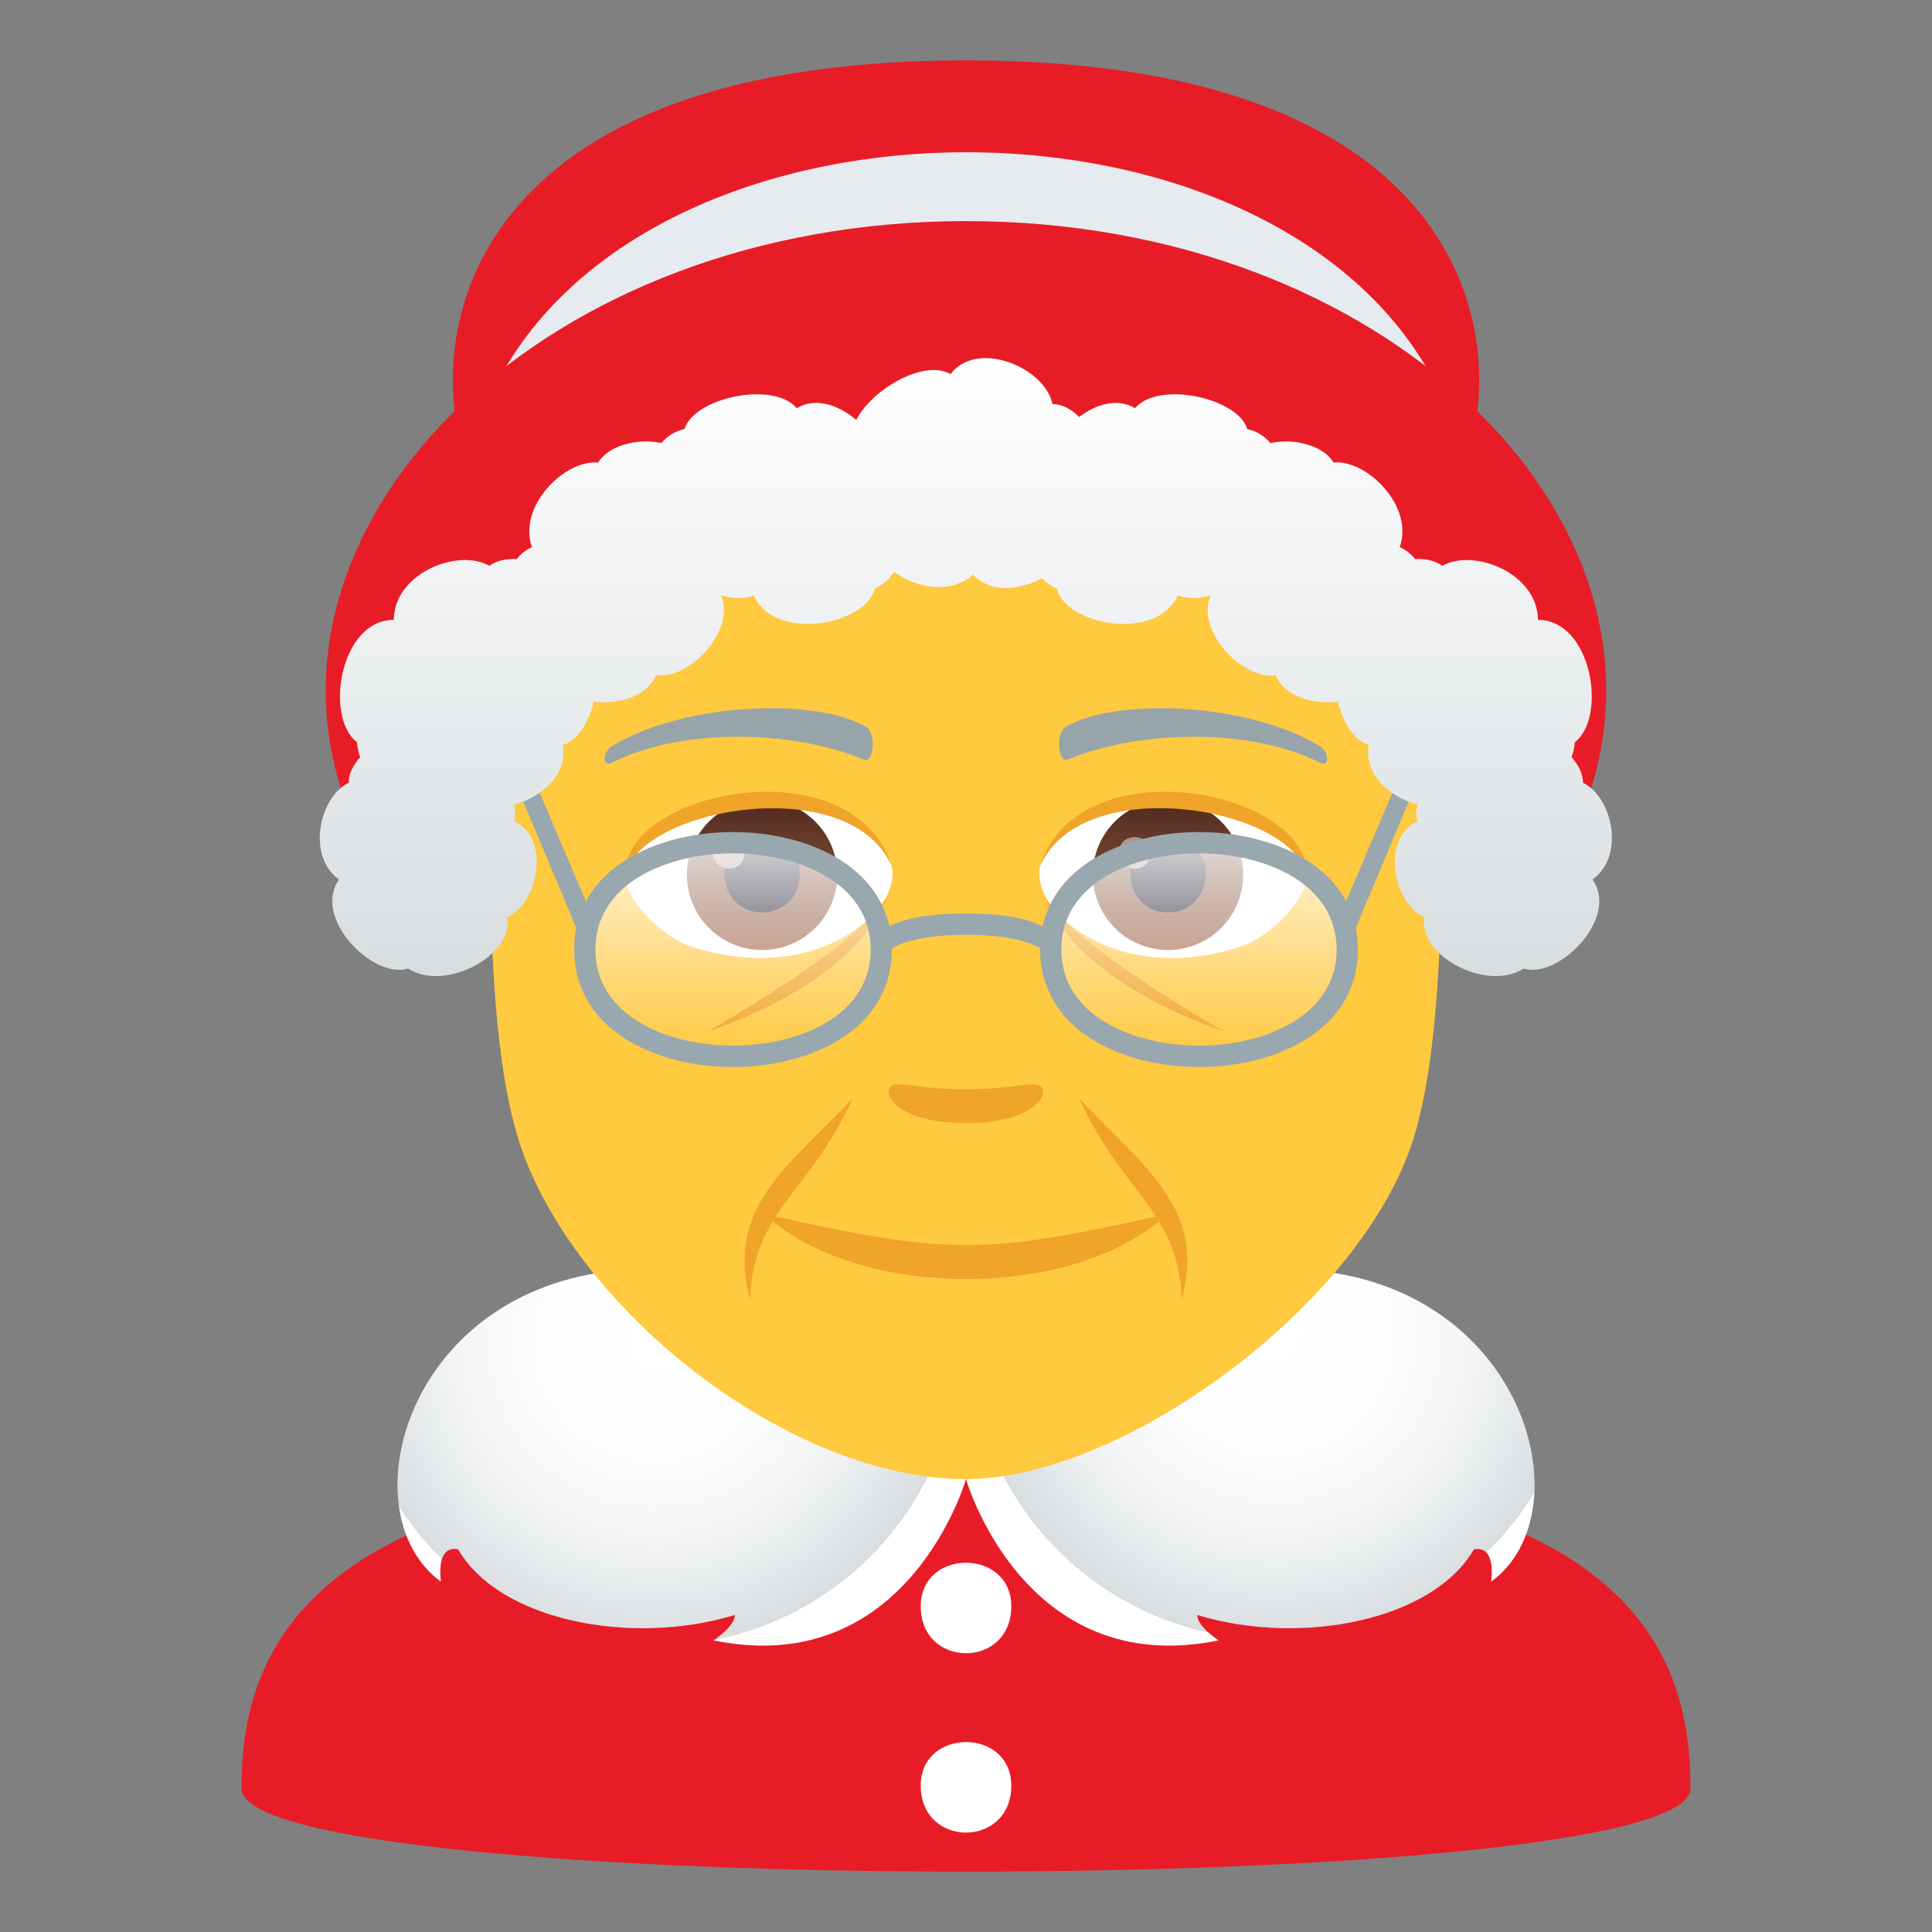 <?xml version="1.0" encoding="utf-8"?>
<!-- Generator: Adobe Illustrator 15.0.0, SVG Export Plug-In . SVG Version: 6.00 Build 0)  -->
<!DOCTYPE svg PUBLIC "-//W3C//DTD SVG 1.1//EN" "http://www.w3.org/Graphics/SVG/1.1/DTD/svg11.dtd">
<svg version="1.1" id="Layer_1" xmlns:x="http://ns.adobe.com/Extensibility/1.0/" xmlns:i="http://ns.adobe.com/AdobeIllustrator/10.0/" xmlns:graph="http://ns.adobe.com/Graphs/1.0/"
	 xmlns="http://www.w3.org/2000/svg" xmlns:xlink="http://www.w3.org/1999/xlink" xmlns:a="http://ns.adobe.com/AdobeSVGViewerExtensions/3.0/"
	 x="0px" y="0px" width="64px" height="64px" viewBox="0 0 64 64" enable-background="new 0 0 64 64" xml:space="preserve">
<rect x="0" y="0" width="64" height="64" fill="#808080" stroke="none"/>
<path fill="#E81C27" d="M12.254,51.503c2.402-1.457,12.246-5.324,12.246-5.324l15-0.033c0,0,9.913,3.892,12.301,5.354
	C55.271,53.616,56,56.508,56,59.24c0,3.68-48,3.68-48,0C8,56.503,8.774,53.612,12.254,51.503z"/>
<radialGradient id="SVGID_1_" cx="58.642" cy="62.264" r="15.576" gradientTransform="matrix(0.985 0.174 -0.174 0.985 -4.742 -27.315)" gradientUnits="userSpaceOnUse">
	<stop  offset="0" style="stop-color:#FFFFFF"/>
	<stop  offset="0.248" style="stop-color:#FCFDFD"/>
	<stop  offset="0.42" style="stop-color:#F3F5F6"/>
	<stop  offset="0.569" style="stop-color:#E4E7E9"/>
	<stop  offset="0.648" style="stop-color:#D8DDE0"/>
	<a:midPointStop  offset="0" style="stop-color:#FFFFFF"/>
	<a:midPointStop  offset="0.776" style="stop-color:#FFFFFF"/>
	<a:midPointStop  offset="0.648" style="stop-color:#D8DDE0"/>
</radialGradient>
<path fill="url(#SVGID_1_)" d="M43.158,42.055C37.152,47.051,32,48.998,32,48.998s1.908,6.664,8.367,5.342
	c-0.77-0.529-0.707-0.84-0.699-0.838c3.467,1.047,7.807,0.162,9.154-2.174c-0.014,0.01,0.723-0.262,0.574,1.066
	C52.549,50.107,50.537,42.488,43.158,42.055z"/>
<radialGradient id="SVGID_2_" cx="591.865" cy="24.233" r="15.575" gradientTransform="matrix(-0.985 0.174 0.174 0.985 600.463 -82.431)" gradientUnits="userSpaceOnUse">
	<stop  offset="0" style="stop-color:#FFFFFF"/>
	<stop  offset="0.248" style="stop-color:#FCFDFD"/>
	<stop  offset="0.42" style="stop-color:#F3F5F6"/>
	<stop  offset="0.569" style="stop-color:#E4E7E9"/>
	<stop  offset="0.648" style="stop-color:#D8DDE0"/>
	<a:midPointStop  offset="0" style="stop-color:#FFFFFF"/>
	<a:midPointStop  offset="0.776" style="stop-color:#FFFFFF"/>
	<a:midPointStop  offset="0.648" style="stop-color:#D8DDE0"/>
</radialGradient>
<path fill="url(#SVGID_2_)" d="M20.842,42.055C26.85,47.051,32,48.998,32,48.998s-1.908,6.664-8.365,5.342
	c0.77-0.529,0.707-0.84,0.699-0.838c-3.467,1.047-7.809,0.162-9.156-2.174c0.014,0.01-0.723-0.262-0.572,1.066
	C11.451,50.107,13.463,42.488,20.842,42.055z"/>
<path fill="#FFFFFF" d="M30.5,53.211c0,2.074,3,2.074,3,0C33.5,51.285,30.5,51.285,30.5,53.211z"/>
<path fill="#FFFFFF" d="M30.5,59.15c0,2.076,3,2.076,3,0C33.5,57.227,30.5,57.227,30.5,59.15z"/>
<path fill="#FFC940" d="M31.996,8.049c-11.127,0-16.488,8.961-15.818,20.484c0.137,2.316,0.113,6.084,0.918,8.947
	c1.555,5.541,8.832,11.518,14.9,11.518c5.289,0,13.348-5.977,14.9-11.518c0.805-2.863,0.781-6.631,0.92-8.947
	C48.484,17.01,43.127,8.049,31.996,8.049z"/>
<path fill="#97A5AA" d="M43.689,24.699c-2.389-1.426-6.68-1.6-8.375-0.629c-0.359,0.195-0.264,1.225,0.047,1.096
	c2.42-1.006,6.109-1.057,8.381,0.109C44.045,25.43,44.053,24.906,43.689,24.699z"/>
<path fill="#97A5AA" d="M20.301,24.699c2.391-1.426,6.68-1.6,8.379-0.629c0.361,0.195,0.264,1.225-0.049,1.096
	c-2.422-1.006-6.105-1.059-8.379,0.109C19.945,25.43,19.939,24.906,20.301,24.699z"/>
<path fill="#F0A429" d="M34.471,35.984c-0.262-0.184-0.877,0.1-2.475,0.1s-2.213-0.283-2.475-0.1
	c-0.314,0.221,0.186,1.219,2.475,1.219C34.283,37.203,34.785,36.207,34.471,35.984z"/>
<path fill="#F0A429" d="M34.613,29.656c1.039,2.984,5.918,4.5,5.918,4.5S35.406,31.271,34.613,29.656z"/>
<path fill="#F0A429" d="M23.465,34.156c0,0,4.863-1.484,5.916-4.5C28.588,31.271,23.465,34.156,23.465,34.156z"/>
<path id="Path_362_" fill="#FFFFFF" d="M29.535,28.645c0.156,0.717-0.262,1.619-1.568,2.385c-0.83,0.484-2.59,1.125-5.045,0.334
	c-1.1-0.355-2.256-1.658-2.23-2.438C21.764,26.395,28.049,25.488,29.535,28.645z"/>
<linearGradient id="Oval_1_" gradientUnits="userSpaceOnUse" x1="-424.58" y1="477.475" x2="-424.58" y2="478.233" gradientTransform="matrix(6.57 0 0 -6.57 2814.78 3168.528)">
	<stop  offset="0" style="stop-color:#A6694A"/>
	<stop  offset="1" style="stop-color:#4F2A1E"/>
	<a:midPointStop  offset="0" style="stop-color:#A6694A"/>
	<a:midPointStop  offset="0.5" style="stop-color:#A6694A"/>
	<a:midPointStop  offset="1" style="stop-color:#4F2A1E"/>
</linearGradient>
<circle id="Oval_56_" fill="url(#Oval_1_)" cx="25.246" cy="28.978" r="2.491"/>
<path id="Path_361_" fill="#1A1626" d="M24.002,28.932c0,1.725,2.492,1.725,2.492,0C26.494,27.332,24.002,27.332,24.002,28.932z"/>
<path id="Path_360_" fill="#AB968C" d="M23.623,28.236c0,0.721,1.045,0.721,1.045,0C24.668,27.564,23.623,27.564,23.623,28.236z"/>
<path id="Path_359_" fill="#F0A429" d="M29.555,28.738c-1.291-3.152-8.119-2.072-8.863,0.188
	C20.795,26.107,28.338,24.705,29.555,28.738z"/>
<path id="Path_358_" fill="#FFFFFF" d="M34.459,28.645c-0.156,0.717,0.262,1.619,1.568,2.385c0.83,0.484,2.59,1.125,5.045,0.334
	c1.102-0.354,2.256-1.658,2.23-2.438C42.232,26.395,35.945,25.488,34.459,28.645z"/>
<linearGradient id="Oval_2_" gradientUnits="userSpaceOnUse" x1="-425.232" y1="477.475" x2="-425.232" y2="478.233" gradientTransform="matrix(6.57 0 0 -6.57 2832.511 3168.528)">
	<stop  offset="0" style="stop-color:#A6694A"/>
	<stop  offset="1" style="stop-color:#4F2A1E"/>
	<a:midPointStop  offset="0" style="stop-color:#A6694A"/>
	<a:midPointStop  offset="0.5" style="stop-color:#A6694A"/>
	<a:midPointStop  offset="1" style="stop-color:#4F2A1E"/>
</linearGradient>
<circle id="Oval_55_" fill="url(#Oval_2_)" cx="38.691" cy="28.978" r="2.491"/>
<path id="Path_357_" fill="#1A1626" d="M37.447,28.932c0,1.725,2.492,1.725,2.492,0C39.939,27.332,37.447,27.332,37.447,28.932z"/>
<path id="Path_356_" fill="#AB968C" d="M37.068,28.236c0,0.721,1.045,0.721,1.045,0C38.113,27.564,37.068,27.564,37.068,28.236z"/>
<path id="Path_355_" fill="#F0A429" d="M34.439,28.738c1.291-3.15,8.115-2.086,8.863,0.188
	C43.199,26.107,35.658,24.705,34.439,28.738z"/>
<path fill="#F0A429" d="M25.326,40.221c3.051,2.842,10.246,2.883,13.342,0C32.574,41.576,31.5,41.596,25.326,40.221z"/>
<path fill="#F0A429" d="M28.244,36.385c-2.043,2.193-4.236,3.563-3.395,6.666C24.939,40.105,26.807,39.549,28.244,36.385z"/>
<path fill="#F0A429" d="M39.145,43.051c0.836-3.07-1.332-4.453-3.396-6.664C37.186,39.555,39.051,40.105,39.145,43.051z"/>
<linearGradient id="SVGID_3_" gradientUnits="userSpaceOnUse" x1="24.282" y1="34.929" x2="24.282" y2="27.98">
	<stop  offset="0" style="stop-color:#FFFFFF;stop-opacity:0"/>
	<stop  offset="1" style="stop-color:#FFFFFF"/>
	<a:midPointStop  offset="0" style="stop-color:#FFFFFF;stop-opacity:0"/>
	<a:midPointStop  offset="0.5" style="stop-color:#FFFFFF;stop-opacity:0"/>
	<a:midPointStop  offset="1" style="stop-color:#FFFFFF"/>
</linearGradient>
<path opacity="0.8" fill="url(#SVGID_3_)" d="M29.057,31.455c0,4.631-9.549,4.631-9.549,0C19.508,26.82,29.057,26.82,29.057,31.455z
	"/>
<linearGradient id="SVGID_4_" gradientUnits="userSpaceOnUse" x1="39.719" y1="34.929" x2="39.719" y2="27.98">
	<stop  offset="0" style="stop-color:#FFFFFF;stop-opacity:0"/>
	<stop  offset="1" style="stop-color:#FFFFFF"/>
	<a:midPointStop  offset="0" style="stop-color:#FFFFFF;stop-opacity:0"/>
	<a:midPointStop  offset="0.5" style="stop-color:#FFFFFF;stop-opacity:0"/>
	<a:midPointStop  offset="1" style="stop-color:#FFFFFF"/>
</linearGradient>
<path opacity="0.8" fill="url(#SVGID_4_)" d="M44.492,31.455c0,4.631-9.547,4.631-9.547,0C34.945,26.82,44.492,26.82,44.492,31.455z
	"/>
<polygon fill="#99A8AE" points="19.256,31.133 16.223,23.91 16.918,24.01 19.729,30.609 "/>
<polygon fill="#99A8AE" points="44.746,31.133 44.273,30.609 47.082,24.01 47.775,23.91 "/>
<path fill="#99A8AE" d="M34.955,31.238L34.924,31.9c0,0-0.166-0.932-2.924-0.932c-2.756,0-2.922,0.932-2.922,0.932l-0.033-0.662
	c0,0-0.115-0.975,2.955-0.975C35.072,30.264,34.955,31.238,34.955,31.238z"/>
<path fill="#99A8AE" d="M24.283,34.637c-2.195,0-4.561-0.996-4.561-3.182c0-2.189,2.365-3.186,4.561-3.186s4.561,0.996,4.561,3.186
	C28.844,33.641,26.479,34.637,24.283,34.637 M24.283,27.563c-2.533,0-5.262,1.217-5.262,3.893c0,2.674,2.729,3.891,5.262,3.891
	s5.26-1.217,5.26-3.891C29.543,28.779,26.816,27.563,24.283,27.563"/>
<path fill="#99A8AE" d="M39.719,34.637c-2.199,0-4.561-0.996-4.561-3.182c0-2.189,2.361-3.186,4.561-3.186
	c2.195,0,4.559,0.996,4.559,3.186C44.277,33.641,41.914,34.637,39.719,34.637 M39.719,27.563c-2.535,0-5.262,1.217-5.262,3.893
	c0,2.674,2.727,3.891,5.262,3.891s5.262-1.217,5.262-3.891C44.98,28.779,42.254,27.563,39.719,27.563"/>
<path fill="#E81C27" d="M15.475,15.281C14.096,11.877,14.674,2,32,2s17.906,9.877,16.527,13.281
	C47.926,16.764,16.07,16.756,15.475,15.281z"/>
<path fill="#E6EBEF" d="M47.967,13.623c1.254,3.096-33.188,3.096-31.934,0C20.662,2.199,43.326,2.17,47.967,13.623z"/>
<path fill="#E81C27" d="M52.656,26.271C52.215,27.604,42.764,16.223,32,16.223c-10.766,0-20.215,11.383-20.656,10.049
	C8.32,17.156,18.053,7.324,32,7.324C45.949,7.324,55.68,17.156,52.656,26.271z"/>
<linearGradient id="SVGID_5_" gradientUnits="userSpaceOnUse" x1="31.997" y1="11.864" x2="31.997" y2="32.334">
	<stop  offset="0" style="stop-color:#FFFFFF"/>
	<stop  offset="1" style="stop-color:#D8DDE0"/>
	<a:midPointStop  offset="0" style="stop-color:#FFFFFF"/>
	<a:midPointStop  offset="0.5" style="stop-color:#FFFFFF"/>
	<a:midPointStop  offset="1" style="stop-color:#D8DDE0"/>
</linearGradient>
<path fill="url(#SVGID_5_)" d="M52.438,25.93c0.01-0.281-0.145-0.58-0.379-0.85c0.059-0.16,0.1-0.324,0.107-0.492
	c1.086-0.832,0.563-4.053-1.219-4.055c-0.008-1.535-2.115-2.387-3.17-1.789c-0.225-0.17-0.547-0.24-0.898-0.225
	c-0.135-0.164-0.303-0.303-0.512-0.396c0.484-1.342-1.082-2.908-2.191-2.801c-0.33-0.553-1.281-0.82-2.09-0.645
	c-0.191-0.217-0.434-0.393-0.77-0.463c-0.295-1.025-2.93-1.619-3.719-0.691c-0.574-0.35-1.281-0.141-1.848,0.291
	c-0.25-0.256-0.549-0.42-0.887-0.432c-0.242-1.207-2.492-2.154-3.375-0.988c-0.885-0.512-2.611,0.512-3.123,1.516
	c-0.584-0.498-1.354-0.762-1.969-0.387c-0.789-0.928-3.426-0.334-3.721,0.691c-0.334,0.07-0.578,0.246-0.768,0.463
	c-0.809-0.176-1.76,0.092-2.092,0.645c-1.109-0.107-2.674,1.459-2.191,2.801c-0.207,0.094-0.375,0.232-0.51,0.396
	c-0.352-0.016-0.674,0.055-0.9,0.225c-1.053-0.598-3.16,0.254-3.168,1.789c-1.783,0.002-2.305,3.223-1.219,4.055
	c0.008,0.168,0.049,0.332,0.105,0.492c-0.234,0.27-0.387,0.568-0.379,0.85c-0.961,0.457-1.418,2.414-0.322,3.205
	c-0.9,1.289,1.141,3.311,2.285,2.951c1.227,0.785,3.52-0.438,3.285-1.705c1.037-0.443,1.451-2.615,0.234-3.176
	c0.055-0.168,0.037-0.357-0.008-0.549c0.932-0.254,1.797-1.018,1.615-1.975c0.5-0.154,0.854-0.744,1.031-1.434
	c0.871,0.09,1.768-0.188,2.059-0.879c1.113,0.152,2.646-1.467,2.156-2.652c0.354,0.115,0.727,0.139,1.084,0.01
	c0.701,1.553,3.711,0.98,4.01-0.23c0.264-0.111,0.467-0.313,0.641-0.545c0.756,0.537,1.879,0.74,2.613,0.086
	c0.578,0.615,1.502,0.523,2.283,0.119c0.141,0.143,0.301,0.26,0.486,0.34c0.299,1.211,3.309,1.783,4.01,0.23
	c0.359,0.129,0.73,0.105,1.086-0.01c-0.49,1.186,1.043,2.805,2.154,2.652c0.293,0.691,1.189,0.969,2.061,0.879
	c0.178,0.689,0.529,1.279,1.031,1.434c-0.182,0.957,0.682,1.721,1.615,1.975c-0.047,0.191-0.064,0.381-0.008,0.549
	c-1.219,0.561-0.805,2.732,0.232,3.176c-0.232,1.268,2.059,2.49,3.285,1.705c1.146,0.359,3.186-1.662,2.285-2.951
	C53.857,28.344,53.398,26.387,52.438,25.93z"/>
</svg>
